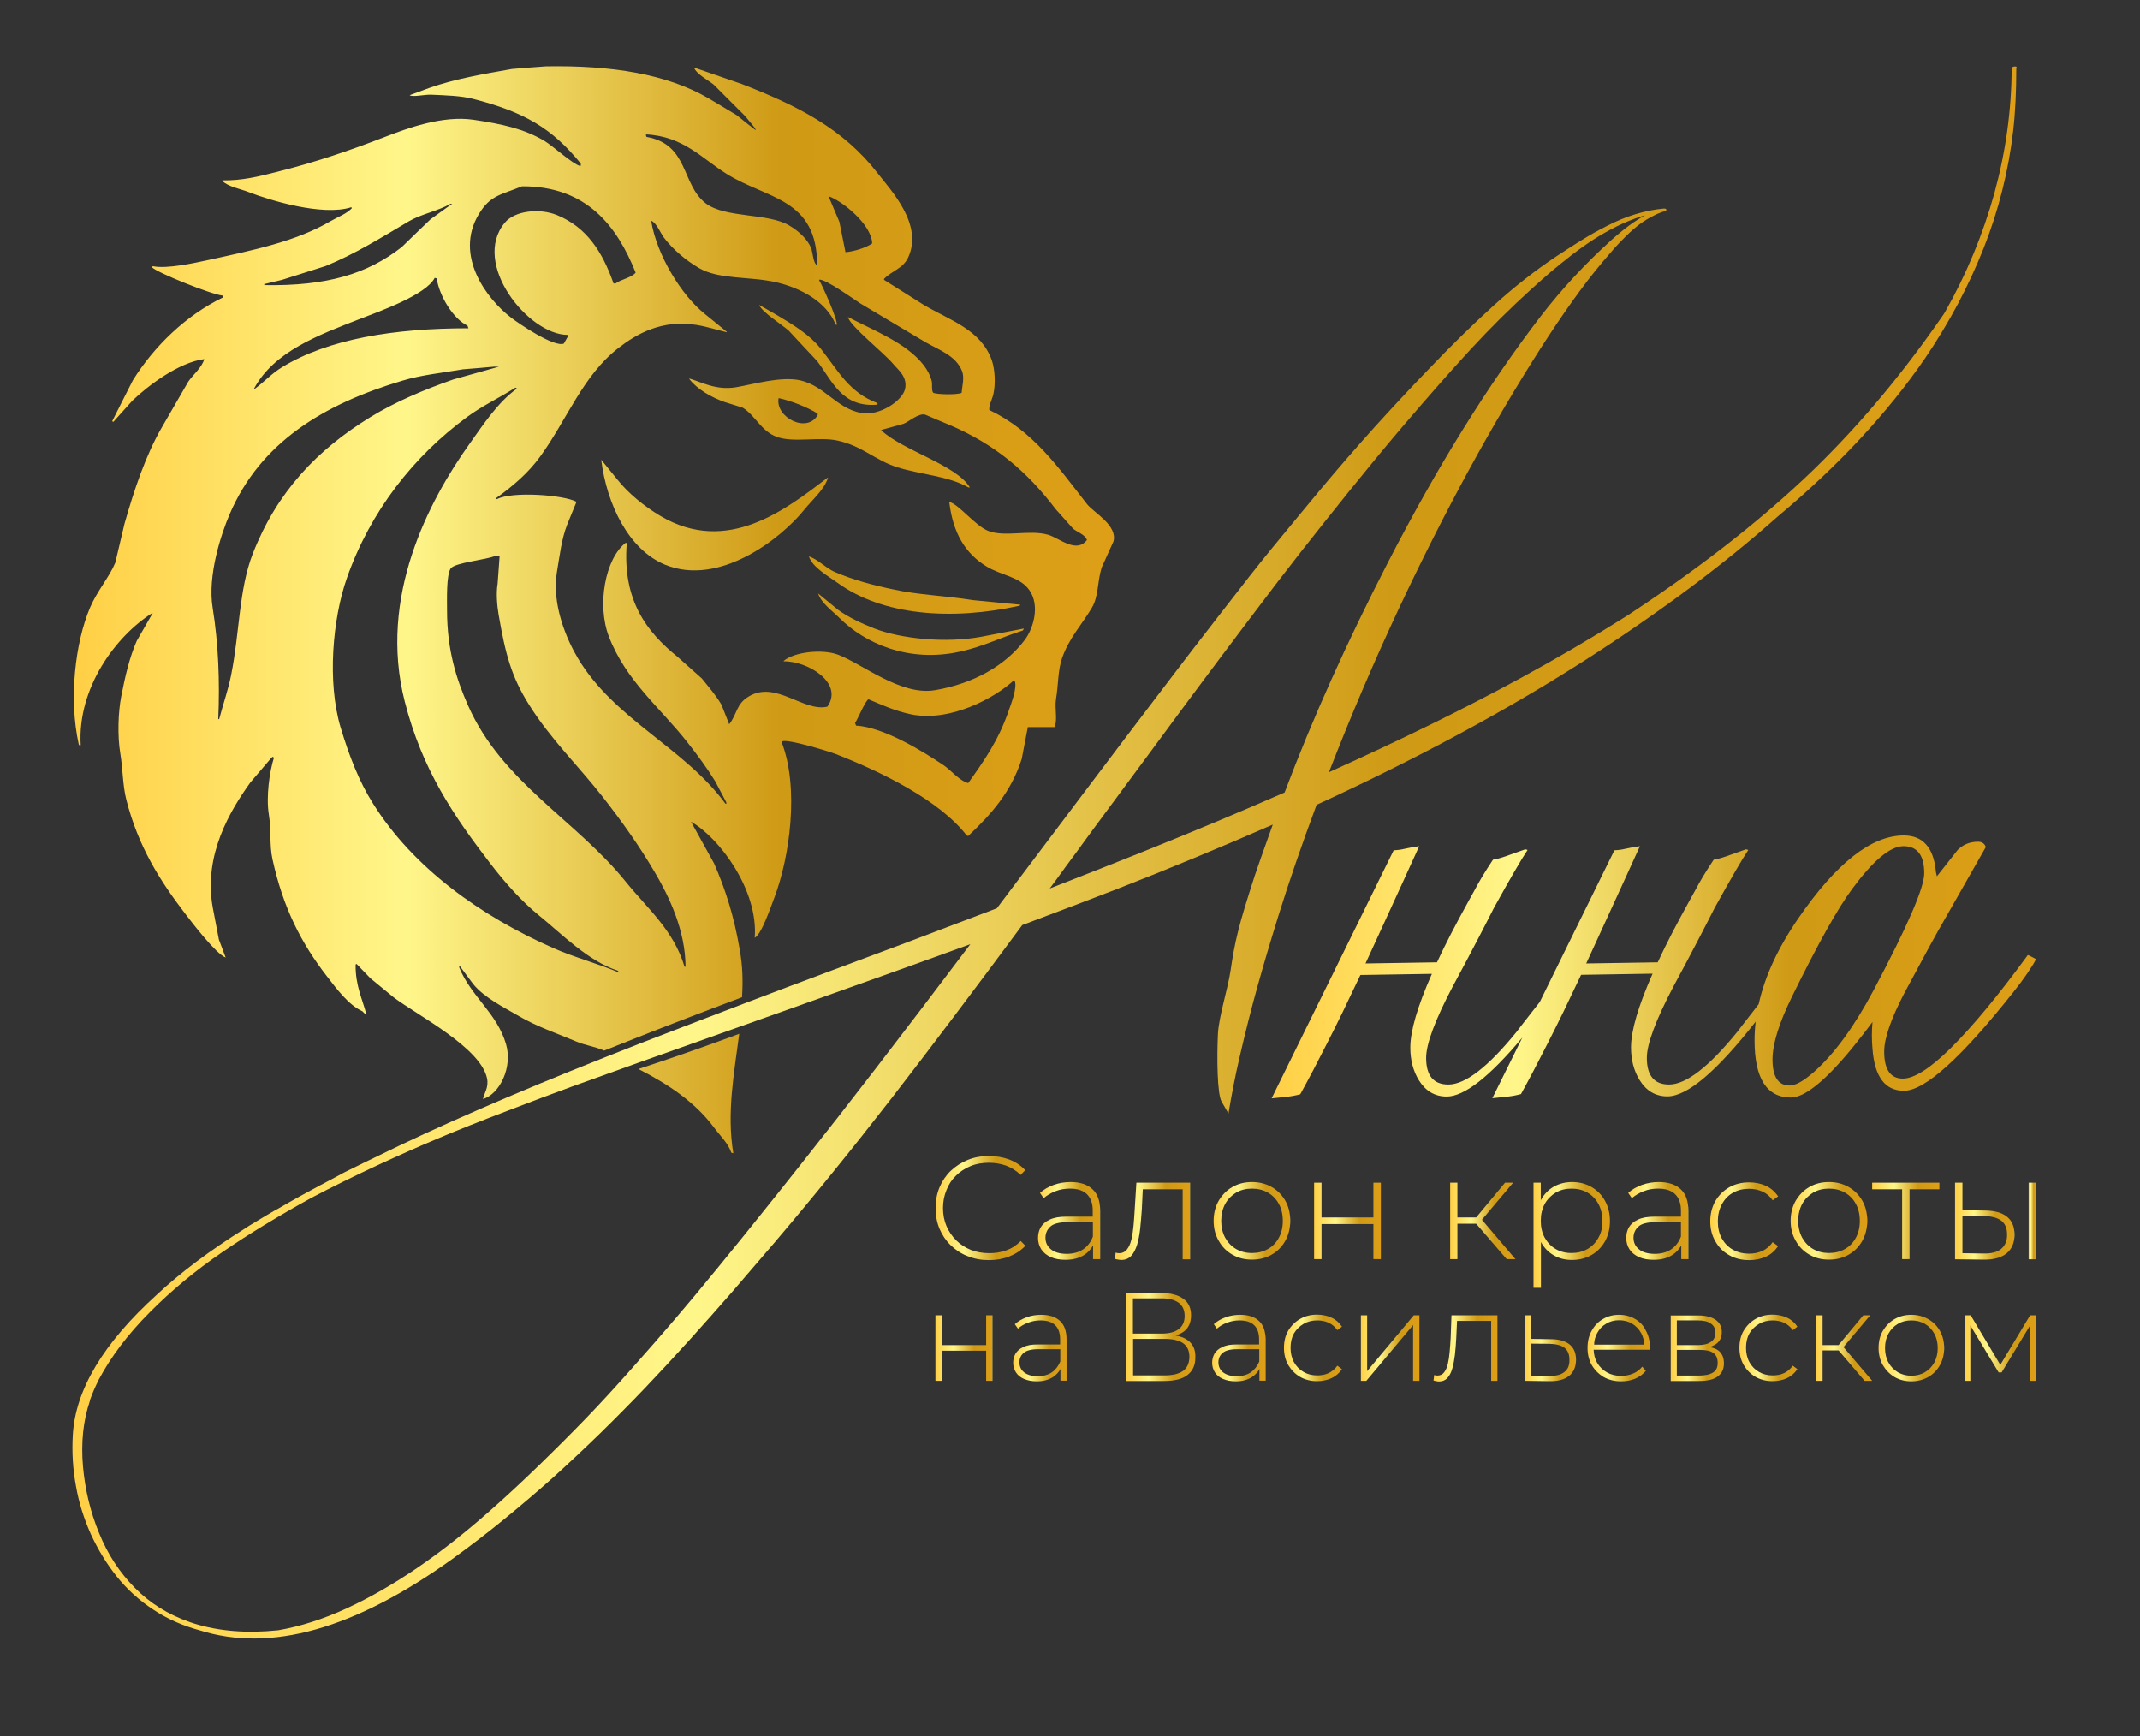 <?xml version="1.0" encoding="UTF-8"?> <svg xmlns="http://www.w3.org/2000/svg" xmlns:xlink="http://www.w3.org/1999/xlink" version="1.1" id="Layer_1" x="0px" y="0px" viewBox="0 0 1299.2 1054.1" style="enable-background:new 0 0 1299.2 1054.1;" xml:space="preserve"><rect x="0" y="0" width="1299.2" height="1054.1" fill="#333333" stroke="none"/> <style type="text/css"> .st0{display:none;} .st1{fill:url(#SVGID_1_);} .st2{fill:url(#SVGID_00000101781888338270397140000007695181019647943333_);} .st3{fill:url(#SVGID_00000008130562737357674170000004353199621893456789_);} .st4{fill:url(#SVGID_00000181800112178106621760000007975727908877943199_);} .st5{fill:url(#SVGID_00000024718805644244653160000011153303968940012969_);} .st6{fill:url(#SVGID_00000059288851853623537530000017653068336054336900_);} .st7{fill:url(#SVGID_00000078737595667833356170000010512166440214698164_);} .st8{fill:url(#SVGID_00000052793834900338201690000010115338474565750964_);} .st9{fill:url(#SVGID_00000128464366979229741320000006862464858321436594_);} .st10{fill:url(#SVGID_00000067922806826114208340000009557812631563645113_);} .st11{fill:url(#SVGID_00000047771077980595008980000014317222166416026496_);} .st12{fill:url(#SVGID_00000101807886986022250990000015470063640116931484_);} .st13{fill:url(#SVGID_00000159445969998639218090000008708738973817042608_);} .st14{fill:url(#SVGID_00000135679260406471579670000010956423866074956690_);} .st15{fill:url(#SVGID_00000100368278982263745560000012568801922743858586_);} .st16{fill:url(#SVGID_00000028314937569824061970000007676623660845966469_);} .st17{fill:url(#SVGID_00000044172664838070158230000015788692255311613846_);} .st18{fill:url(#SVGID_00000011013160259986606550000003591406292131189177_);} .st19{fill:url(#SVGID_00000091728321700018864560000013018647235305396117_);} .st20{fill:url(#SVGID_00000146477343799395283000000012019789917408005276_);} .st21{fill:url(#SVGID_00000026871520103748136200000013499862390610004149_);} .st22{fill:url(#SVGID_00000130624774945059653180000000687242196172448438_);} .st23{fill:url(#SVGID_00000116951519253474868820000017266065269318102432_);} .st24{fill:url(#SVGID_00000027580934434695989230000007740524222168257692_);} .st25{fill:url(#SVGID_00000129900905972190931420000009625128751988327082_);} .st26{fill:url(#SVGID_00000116214549343915215810000014236987966213878443_);} .st27{fill:url(#SVGID_00000058555111514146174880000016279141940075687567_);} .st28{fill:url(#SVGID_00000110468700846301907410000002095043442041676199_);} .st29{fill:url(#SVGID_00000088827303468760168280000014853196949124575111_);} .st30{fill:url(#SVGID_00000001656353514497220210000000280361293455277238_);} .st31{fill:url(#SVGID_00000101788324204668120070000016904547545739162543_);} .st32{fill:url(#SVGID_00000026132504690325359530000004112934772664888195_);} .st33{fill:url(#SVGID_00000113331583607071044810000008133514543150945954_);} .st34{fill:url(#SVGID_00000018206178355956850980000011898150936188633772_);} .st35{fill:url(#SVGID_00000068635021586976131640000001444345514424245685_);} </style> <rect x="-585.9" y="-486.3" class="st0" width="2000" height="2000"></rect> <g> <linearGradient id="SVGID_1_" gradientUnits="userSpaceOnUse" x1="44.067" y1="517.499" x2="1224.519" y2="517.499"> <stop offset="0" style="stop-color:#FFCF45"></stop> <stop offset="0.32" style="stop-color:#FFF68A"></stop> <stop offset="0.68" style="stop-color:#CF9A15"></stop> <stop offset="1" style="stop-color:#DE9F17"></stop> <stop offset="1" style="stop-color:#FFE35F"></stop> </linearGradient> <path class="st1" d="M1223.7,40.4c-0.5-0.1-1,0-1.6,0.2c-0.5,0.2-0.8,0.5-0.8,0.8c-0.1,25.5-3.6,50.8-10.5,75.9 c-7,25.1-16.9,49.1-29.9,72c-0.2,0.3-0.4,0.8-0.8,1.3c-0.4,0.6-0.6,1-0.8,1.2c-25.9,37.5-53.9,70.5-84.2,99 c-30.1,28.2-65.8,55.8-107.3,83c-21.8,13.7-43.5,26.4-64.9,38c-33.4,18.2-72.1,37.2-116.1,57c13.3-34.2,27.6-67.7,43-100.5 c27.3-58,55.7-110.1,85.1-156.2c14.3-22.3,27-40,37.9-52.9c3.2-3.8,5.6-6.6,7.2-8.4c1.6-1.8,3.9-4.2,6.9-7.2c3-3,5.9-5.5,8.7-7.6 c2.8-2.1,5.8-3.8,8.8-5.3c2.3-1.2,4.5-2,6.4-2.5c0.2-0.1,0.4-0.1,0.6-0.2v-0.1c0.2-0.2,0.3-0.3,0.2-0.5v-0.3 c-0.2-0.4-0.7-0.5-1.4-0.5c-5.8,0.5-11.5,1.7-17.2,3.4c-5.7,1.7-11.5,4.1-17.3,7.1c-5.9,3-10.9,5.8-15,8.4 c-4.2,2.5-9.3,5.9-15.5,9.9c-13.2,8.8-26,18.8-38.3,30c-12.4,11.2-25.8,24.3-40.3,39.5c-10.8,11.2-21.5,22.7-32.1,34.4 c-10.6,11.8-21.5,24.3-32.7,37.7c-11.1,13.4-20.9,25.2-29.4,35.6c-8.5,10.4-18.8,23.5-30.9,39.2c-12.2,15.7-21.6,27.9-28.2,36.6 c-6.6,8.7-16.5,21.7-29.6,38.9c-7.5,9.9-33.7,44.6-78.5,104.1c-12.4,4.7-30.9,11.7-55.6,21.1c-4.6,1.7-19,7.1-43.4,16.2 c-24.4,9.1-41.3,15.5-50.7,19.1c-9.4,3.6-23,8.8-40.8,15.6c-17.8,6.8-33.8,13-48,18.7c-54.5,21.6-101,41.8-139.6,60.8 c-0.6,0.3-1.6,0.8-2.9,1.4c-1.3,0.6-2.3,1.1-2.9,1.4c-6.5,3.2-10.4,5.1-11.8,5.8l-13.8,7.4l-1.4,0.7c-8.1,4.3-16.6,9-25.5,14.2 c-0.8,0.4-1.5,0.8-1.9,1c-4.4,2.5-8.3,4.9-11.6,6.9c-3.9,2.3-6.1,3.7-6.6,4.1c-21.5,13.5-39.3,26.9-53.4,40.1 c-32.5,29.4-49.6,57.9-51.1,85.3c-0.6,10.3,0,20.6,1.9,30.9c1.8,10.3,4.9,20,9.1,29.4c4.3,9.3,9.5,17.8,15.7,25.6 c6.2,7.7,13.6,14.5,22.2,20.1c8.6,5.7,18,9.8,28,12.5c43.1,13.7,94.2-0.7,153.4-43.2c10.4-7.5,20.8-15.4,31.2-23.9 c10.4-8.5,20.3-16.9,29.6-25.2c9.3-8.4,18.9-17.4,28.8-27c9.9-9.7,19-18.9,27.4-27.7c8.4-8.8,17.4-18.5,26.9-29 c9.5-10.6,18.2-20.3,25.9-29.2c7.7-8.9,16.2-18.8,25.6-29.8c24-28.2,47.8-57.6,71.4-88c23.6-30.5,50-65.5,79.3-105.1 c21.6-8.1,40.8-15.4,57.6-21.9c32.3-12.6,63.8-25.7,94.5-39.1c-6,16.7-9.6,26.9-10.8,30.6c-10.3,31.7-12.2,40.3-14.9,58.5 c-1.5,10.1-7.1,27.8-7.6,38c-0.7,14.9-0.4,36.4,2.2,41c1.4,2.5,2.8,4.9,4.2,7.3c1.9-11.4,4.1-22.9,6.8-34.4 c3.5-15.2,7.1-29.3,10.7-42.3c3.6-13,7.9-27.5,12.9-43.6c6.6-21.1,14.3-43.5,23.1-67.1c60.3-27.7,114-56.6,161.1-86.6 c45.7-29.2,85.3-58.6,118.8-88.4c37-30.9,66.9-63.1,89.7-96.4c14.4-21.2,26.2-43.4,35.4-66.6c9.2-23.3,15.1-47,17.9-71.2 c1.3-11.2,1.9-23.9,1.9-38.1C1224.5,40.7,1224.3,40.5,1223.7,40.4z M486.8,706.1c-10.3,13-18.8,23.7-25.5,32 c-6.6,8.3-15,18.6-25.1,31c-10.1,12.4-19,23-26.5,31.8c-7.5,8.8-16.3,18.8-26.3,30.1c-10,11.3-19.3,21.4-28,30.4 c-8.7,9-18.1,18.4-28.2,28.2c-10.1,9.8-20.1,19.1-30,27.8c-30,26.5-58.8,46.1-86.5,58.9c-14.5,6.7-28.5,11.1-41.8,13.4 c-19,2-36,0.6-51.1-4.1c-0.3-0.1-0.7-0.3-1.2-0.4c-0.6-0.2-1-0.3-1.2-0.4c-13.3-4.6-24.5-11.6-33.6-20.9 c-9.2-9.3-16.4-20.3-21.6-33.1c-5.3-12.8-8.5-26.2-9.8-40.3c-1.3-14.7,0.1-28.1,4.2-40.1c0-0.1,0-0.1,0-0.2c0-0.1,0-0.1,0-0.2 c1.4-4,3.2-8.1,5.4-12.5c7.4-13.9,17.7-27.6,31-40.9c13.1-13.2,27.7-25.3,43.9-36.4c16.2-11.1,34.3-22.1,54.3-33.1 c12.2-6.4,25.2-12.8,39.1-19.3c13.9-6.4,26.6-12.1,38.2-16.9c11.6-4.9,25.4-10.4,41.2-16.4c15.9-6.1,28.9-11,39.1-14.7 c10.2-3.7,23.8-8.6,40.9-14.7c11.5-4.1,41.4-14.7,89.8-31.9c48.4-17.2,85.6-30.5,111.6-40C548.1,627.6,514,671.9,486.8,706.1z M779.9,481.1c-13.5,5.9-26.4,11.4-38.5,16.5c-30.5,12.8-65.2,26.7-104.1,41.8c2.4-3.2,5.8-7.8,10.1-13.8 c4.4-5.9,8.4-11.3,11.9-16.2s7-9.4,10.1-13.7c4.9-6.6,14.6-19.7,29-39.2c14.4-19.5,24.7-33.5,31.1-42c6.3-8.5,15.9-21.2,28.6-38.1 c12.7-16.9,23.3-30.7,31.8-41.5c8.5-10.8,18.3-23.2,29.6-37.2c11.3-14,22.1-27.1,32.5-39.3c15.3-17.9,28.9-33.4,40.8-46.3 c12-13,24.2-25.1,36.9-36.6c4.5-4.1,8.5-7.6,12.1-10.7c3.6-3,7.7-6.3,12.4-10c4.7-3.6,9.2-6.8,13.4-9.5c4.2-2.7,8.8-5.3,13.8-7.8 c5-2.5,10-4.5,14.9-6.1c0.2-0.1,0.6-0.2,1.1-0.3c0.5-0.1,0.9-0.2,1.2-0.3c-6,3.2-12.8,8.2-20.4,15c-15.7,14.2-29.9,29.5-42.6,45.9 c-31.9,41.5-63,91.5-93.1,150C817.7,389.9,796.8,436.3,779.9,481.1z"></path> <g> <linearGradient id="SVGID_00000118355400651409124650000017413698025719714715_" gradientUnits="userSpaceOnUse" x1="45.004" y1="353.885" x2="676.68" y2="353.885"> <stop offset="0" style="stop-color:#FFCF45"></stop> <stop offset="0.32" style="stop-color:#FFF68A"></stop> <stop offset="0.68" style="stop-color:#CF9A15"></stop> <stop offset="1" style="stop-color:#DE9F17"></stop> <stop offset="1" style="stop-color:#FFE35F"></stop> </linearGradient> <path style="fill:url(#SVGID_00000118355400651409124650000017413698025719714715_);" d="M659.9,306 c-17.3-22.1-32.6-44.4-59.3-57.1c-0.3-3,1.8-6.5,2.5-9.7c1.4-6.2,0.9-15.1-0.9-20.3c-6.5-18.7-25.4-24.4-41.2-33.7 c-8.1-5.1-16.2-10.2-24.3-15.3c0-0.2,0-0.4,0-0.6c4.9-5,11.5-6.2,14.7-13.1c9.2-20-10.5-40.6-18.7-51.2 c-20.8-26.7-47.9-40.6-82.4-54c-9.7-3.3-19.3-6.7-29-10c1.5,4,8.6,7.7,11.9,10.3c6.3,6.3,12.7,12.7,19,19c2.1,2.5,4.2,5,6.2,7.5 c0.1,0.3,0.2,0.6,0.3,0.9c0,0.1,0,0.2,0,0.3c-3.8-3-7.7-6-11.5-9.1c-5.7-3.4-11.4-6.9-17.2-10.3c-25.2-14.6-58.5-20-98.6-19.3 c-6.9,0.5-13.7,1-20.6,1.6c-18.2,3.2-34.9,6.1-50.2,11.5c-4,1.5-7.9,2.9-11.9,4.4c2,1.3,9.2-0.5,13.1-0.3 c8.7,0.4,17.7,0.6,25.3,2.5c31.2,8,48,17.8,65.5,39.3c0,0.4,0,0.8,0,1.2c-0.1,0.1-0.2,0.2-0.3,0.3c-4.6-1.1-16.5-12.1-21.8-15.3 c-12.4-7.3-25.5-10.2-43.1-12.8c-18.8-2.8-40.7,5.4-53.4,10.3c-21.7,8.4-42.4,15.5-66.5,21.5c-9.9,2.5-20.4,5.2-32.5,5 c0,0.1,0,0.2,0,0.3c3.4,3.6,11.3,4.9,16.2,6.9c11.8,4.6,44.5,14.8,62.1,9.1c0.1,0.2,0.2,0.4,0.3,0.6c-3.3,3.5-8.5,5.3-12.8,7.8 c-21.1,12.4-46.8,17.6-74.6,23.7c-7.9,1.7-24.8,5.5-33.4,3.7c-0.2,0.2-0.4,0.4-0.6,0.6c3,3.3,36.2,16.6,42.8,17.2 c0.1,0.2,0.2,0.4,0.3,0.6c0,0.2,0,0.4,0,0.6c-22.5,10.9-41.7,29.6-54.6,50.2c-4.2,8.2-8.3,16.4-12.5,24.7c0,0.1,0,0.2,0,0.3 c0.2,0.1,0.4,0.2,0.6,0.3c3.8-4.3,7.7-8.5,11.5-12.8c9.3-9,28.3-23.4,43.7-25.3c-1.3,5-6.9,9.6-9.7,13.7 c-5.3,9.2-10.6,18.3-15.9,27.5c-9.9,17-17,38.3-22.8,58.7c-1.9,7.9-3.7,15.8-5.6,23.7c-3.6,8.7-11.1,17.3-15.3,27.2 c-9.1,21.4-13,55.5-6.9,83c0.1,0.2,0.2,0.4,0.3,0.6c0.3,0,0.6,0,0.9,0c-2.1-34.9,21.5-66.4,43.4-80.2c0.1,0,0.2,0,0.3,0 c-3.2,5.6-6.4,11.2-9.7,16.9c-4.4,10.1-7,21.4-9.4,33.7c-1.9,9.8-2.3,24-0.6,34.3c1.7,10.3,1.4,19.3,3.7,28.4 c7.2,28.3,20.3,49,35.6,69c4.3,5.6,18.8,24.6,24.7,26.8c-1.4-3.6-2.7-7.3-4.1-10.9c-1.2-6.4-2.5-12.9-3.7-19.3 c-5.9-32.1,10.7-59.2,22.8-76.1c4.3-5,8.5-10,12.8-15c0.3-0.2,0.6-0.4,0.9-0.6c0.2,0.2,0.4,0.4,0.6,0.6 c-2.7,8.6-4.8,23.7-3.1,34.3c1.6,9.7,0.3,18.4,2.2,27.2c6.5,29.7,17.5,51.1,33.1,71.2c5.5,7.1,13,17.4,21.5,21.2 c0.7,0.7,1.5,1.5,2.2,2.2c0.1,0,0.2,0,0.3,0c-2.4-9.5-6.8-17.7-6.6-30.6c0.2-0.1,0.4-0.2,0.6-0.3c2.8,2.9,5.6,5.8,8.4,8.7 c4.7,3.8,9.4,7.7,14,11.5c14.7,11.1,53,30.6,56.8,49.3c1.1,5.4-1.7,8.9-2.5,12.5c10.1-2.9,18.2-19.3,14-33.4 c-5.6-19-21.1-28.6-28.4-46.5c0-0.3,0-0.6,0-0.9c0.1,0,0.2,0,0.3,0c2.7,3.6,5.4,7.3,8.1,10.9c6.8,8.4,18.5,14.1,28.1,19.7 c10.8,6.3,22.8,10.3,34.6,15.3c5.6,2.4,11.3,3,16.9,5.5c3.5-1.4,7-2.8,10.6-4.2c24.5-9.8,48.9-19.1,73.1-28.2 c0.6-10.2,0.4-18.7-1.4-28.9c-3.4-20-8.6-36.5-15.6-52.4c-4.7-8.4-9.4-16.9-14-25.3c17.4,9.9,41,41.7,38.7,70.5 c4.2-2.1,9.8-18.9,11.9-24.3c9.3-24.4,15.3-66.6,4.4-94.6c0.9-2.8,28.3,5.6,32.5,7.2c27.8,10.8,63.4,28.2,79.9,49.6 c0.3,0.1,0.6,0.2,0.9,0.3c13.7-12.9,26.1-26.6,32.5-46.8c1.2-6.4,2.5-12.9,3.7-19.3c5.4,0,10.8,0,16.2,0c2-4.3,0-11.2,0.9-16.9 c1.5-9,1.1-17.5,3.7-25c4.4-12.5,12-20.2,18.1-30.6c4.1-6.9,3.2-15.3,5.9-24.3c2.4-5.3,4.8-10.6,7.2-15.9 C678.6,318.9,664.2,311.4,659.9,306z M529.5,147.8c-3.8,2.6-10.7,4.8-16.2,5.3c-1.2-6.1-2.5-12.3-3.7-18.4 c-2.2-5.2-4.4-10.4-6.6-15.6C511.6,122.1,529.2,136.4,529.5,147.8z M392.2,81.6c22.7,1.1,34.2,14.8,49,24 c24.7,15.4,54.9,14.6,54.9,55.5c-2.5-1.3-2.6-7.9-3.7-10.6c-2.5-5.9-8.1-10.6-13.4-13.7c-12.9-7.6-38.8-4.3-50.6-13.4 c-14.9-11.6-10.1-35.7-35.9-40.3C392.1,82.3,392.2,82.5,392.2,81.6z M290.7,130c7-11.6,13.3-11.6,26.2-16.9 c39.4-0.2,57.8,24.4,69,52.4c-2.4,3.1-9,4.1-12.2,6.6c-0.4,0-0.8,0-1.2,0c-6.7-19.1-16.2-34.1-34.3-41.5 c-10.7-4.4-25.8-2.7-31.8,4.7c-20.4,24.7,14.4,67.9,38.1,68c0.1,0.3,0.2,0.6,0.3,0.9c-0.8,1.5-1.7,2.9-2.5,4.4 c-6,2.4-27.5-12.3-31.8-15.6C295.6,181.7,275.5,155.2,290.7,130z M171.2,169.9c8.8-2.8,17.7-5.6,26.5-8.4 c18.3-7.5,34.3-17.6,50.6-27.2c7.8-4.5,17.1-6,25.3-10.6c0.3,0,0.6,0,0.9,0c-4.4,3.1-8.7,6.2-13.1,9.4 c-5.8,5.6-11.7,11.2-17.5,16.9c-21,16.4-45.5,23.7-83.3,23.1c-0.1-0.2-0.2-0.4-0.3-0.6C163.9,171.6,167.6,170.8,171.2,169.9z M218.3,193.7c12.4-4.8,40.4-14.7,45.6-25c0.4,0.1,0.8,0.2,1.2,0.3c1.7,10.9,10.1,24.6,18.7,28.7c0.2,0.5,0.4,1,0.6,1.6 c-45,0-85,6.4-113.3,23.7c-6.2,3.8-10.9,9-16.5,13.1c-0.1-0.1-0.2-0.2-0.3-0.3C166.5,213.3,193.4,203.4,218.3,193.7z M153.4,336.3 c-8.4,21.6-7.9,47.8-13.1,73.6c-1.9,9.4-5,18-7.2,26.5c-0.2,0.1-0.4,0.2-0.6,0.3c1-23.1,0.1-46-3.4-67.7 c-3.2-19.5,5.1-44.7,10.3-56.8c18.7-43.6,56.9-66.8,104.9-81.1c11.5-3.5,24.1-4.7,36.8-6.9c6.2-0.5,12.5-1,18.7-1.6 c1,0,2.1,0,3.1,0c-9.3,2.6-18.5,5.2-27.8,7.8c-17.7,6.2-35.2,13.6-50.2,22.8C192.5,273.1,168.1,298.6,153.4,336.3z M336,575.6 c-44.1-19.4-85-48.6-109.5-87.7c-8.6-13.6-14.5-29-19.7-46.2c-8.3-27.8-4.8-66.2,3.7-90.5c14.4-41.2,40.9-74.4,73-98 c9.2-6.8,19.4-11.5,29.3-17.8c0.2,0,0.4,0,0.6,0c0.1,0.2,0.2,0.4,0.3,0.6c-11.4,8.2-20.2,21.6-28.4,33.1 c-25,35-55.8,93.2-39.6,156.7c10.6,41.6,29.8,69.6,52.1,98.6c8.7,11.3,18.6,22.6,29.6,31.5c13.6,11,29.6,27.6,47.7,33.4 c0.3,0.4,0.6,0.8,0.9,1.2C362.9,584.9,348.9,581.3,336,575.6z M415.6,586.9c-6.6-22.2-22.7-35.5-35.6-51.5 c-30-37.3-75.1-60.3-95.8-107c-7.2-16.2-12.8-34-12.8-57.7c0-6.9-0.5-21.4,2.2-25.6c2.8-3.7,22.1-5.2,27.5-7.8c0.6,0,1.2,0,1.9,0 c0.1,0.2,0.2,0.4,0.3,0.6c-0.4,5.5-0.8,11-1.2,16.5c-1,5.7-0.3,13.4,0.6,18.7c4.2,24.3,7.8,37.7,18.4,54.6 c13,20.8,30.1,37.3,44.9,56.2c11.4,14.6,21.8,29.1,31.5,45.6c8.7,14.7,18.6,35.3,18.7,57.4C416,586.9,415.8,586.9,415.6,586.9z M612.5,431.1c-6.2,18.2-14.8,30.4-24.7,44.3c-5.5-1.5-10.4-7.8-15-10.9c-11.8-7.9-35.9-23-53.1-24c-0.2-0.5-0.4-1-0.6-1.6 c2-2.9,5.8-12.7,8.1-14.4c8.1,3.4,15.9,7,25.6,9.1c24,5.1,51.5-10.1,62.7-20.6c0.1,0,0.2,0,0.3,0 C618.1,416.4,613.7,427.7,612.5,431.1z M636.5,324.7c-11.4-3.4-26.6,1.7-36.8-2.5c-7.9-3.3-17.5-16-23.4-17.5 c2.2,18.8,9.7,31.4,22.8,39.3c8.7,5.3,20.3,6.1,25.9,14.4c6.4,9.2,2.5,22.9-2.8,30c-11.8,15.7-31.1,26.6-54.6,30.6 c-20.7,3.5-44-15.9-58.7-21.5c-9.7-3.7-26.7-1.7-33.1,3.7c0,0.1,0,0.2,0,0.3c14.5-0.3,36.6,13.1,26.5,27.5 c-14.5,3.4-31.3-16.1-47.7-6.2c-7.7,4.6-6.9,10.4-11.9,16.9c-1.6-4-3.1-7.9-4.7-11.9c-3.4-5.8-7.8-10.8-11.9-15.9 c-4.9-4.4-9.8-8.7-14.7-13.1c-18.7-15.1-33.6-34.2-30.9-69c-0.2-0.1-0.4-0.2-0.6-0.3c-12.5,9.6-17.6,37.7-10.3,56.8 c10.4,27.1,31.3,43.4,47.7,64.3c6,7.6,11.7,15.3,16.9,23.7c2.2,4.2,4.4,8.3,6.6,12.5c0.1,0.3,0.2,0.6,0.3,0.9 c-0.2,0.1-0.4,0.2-0.6,0.3c-25.2-34.3-67.3-51-89.6-88.3c-6.6-11-16.1-32.5-12.8-52.4c1.8-10.5,2.8-20,6.2-28.7 c1.9-4.6,3.7-9.2,5.6-13.7c0-0.1,0-0.2,0-0.3c-7.8-4.2-39.1-6.4-48.1-1.6c-0.1,0-0.2,0-0.3,0c-0.1-0.2-0.2-0.4-0.3-0.6 c10.1-7.2,19.6-15.3,26.8-25.3c16.1-22.1,25.9-49.2,47.4-65.8c10.8-8.4,26.5-17.6,47.7-14c6.5,1.1,12.6,3.1,18.1,4.4 c0-0.1,0-0.2,0-0.3c-4.5-3.6-8.9-7.3-13.4-10.9c-13.9-11.1-29-35.3-32.5-56.5c3.3,1.2,5.7,7.6,7.8,10.3 c5.5,7.2,13.2,13.7,21.2,18.4c12.4,7.2,30.4,4.9,47.1,8.7c15.3,3.6,30.5,12.1,35.9,25.6c0.2,0.1,0.4,0.2,0.6,0.3 c1.3-2-8.8-24.4-10.6-27.2c0-0.1,0-0.2,0-0.3c3.8-0.6,20.9,11.8,25,14.4c13.1,7.8,26.2,15.6,39.3,23.4c8.4,4.9,18.8,8.2,22.5,17.8 c1.5,4,0,9.1-0.3,13.1c-2.7,1.3-14.8,1-17.2,0c-1.2-1.4-0.5-4.7-0.9-6.9c-0.9-3.8-2.9-7.3-5-10c-10.3-13.3-30.1-20.9-45.6-29 c-0.1,0-0.2,0-0.3,0c1.7,5.8,22.3,22,27.5,28.4c2.8,3.4,8.7,7.6,7.2,15c-1.6,7.5-15.9,16.8-26.8,14.7 c-14.9-2.9-21.8-16.1-36.5-19.7c-11.6-2.8-28.8,2.3-39.3,4.1c-12.2,2-20.9-3.1-28.4-5.3c0,0.1,0,0.2,0,0.3 c4.7,6.2,13.5,11.2,21.5,14c3.6,1.1,7.3,2.3,10.9,3.4c7.9,4.9,11.1,14.3,20.9,17.8c10.3,3.6,25.6-0.3,36.8,2.2 c15,3.3,22.6,11.9,36.2,16.2c14.1,4.4,31.1,5.3,43.1,12.2c0.3,0,0.6,0,0.9,0c-8.3-13.7-40.7-22.4-53.7-34.6c0-0.1,0-0.2,0-0.3 c4.5-1.2,8.9-2.5,13.4-3.7c3.1-1.2,9.2-6.6,13.1-5.6c4.9,2.1,9.8,4.2,14.7,6.2c28.1,12,47.3,28.5,64.6,51.2 c3.5,4,7.1,7.9,10.6,11.9c2.5,2,6.6,3.3,8.1,6.2c0.1,0.2,0.2,0.4,0.3,0.6C653.5,336.2,643.3,326.8,636.5,324.7z M496.4,251.1 c0,0.3,0,0.6,0,0.9c-6.6,11.4-25.9,1.2-23.7-10.3C480,243.2,490.4,247.3,496.4,251.1z"></path> <linearGradient id="SVGID_00000101805790048696048930000017432224502741831064_" gradientUnits="userSpaceOnUse" x1="45.004" y1="663.856" x2="676.68" y2="663.856"> <stop offset="0" style="stop-color:#FFCF45"></stop> <stop offset="0.32" style="stop-color:#FFF68A"></stop> <stop offset="0.68" style="stop-color:#CF9A15"></stop> <stop offset="1" style="stop-color:#DE9F17"></stop> <stop offset="1" style="stop-color:#FFE35F"></stop> </linearGradient> <path style="fill:url(#SVGID_00000101805790048696048930000017432224502741831064_);" d="M448.8,627.6c-3.2,1.2-6.3,2.4-9.5,3.5 c-17.5,6.4-34.7,12.3-51.7,17.9c18.1,9.2,34.5,20.1,46.1,35.8c3.4,4.6,8.3,9.1,10.3,15c0.4,0.1,0.8,0.2,1.2,0.3 C441.1,675.7,445.7,651.5,448.8,627.6z"></path> <linearGradient id="SVGID_00000129895661669583801310000015467899259693495991_" gradientUnits="userSpaceOnUse" x1="45.004" y1="312.735" x2="676.68" y2="312.735"> <stop offset="0" style="stop-color:#FFCF45"></stop> <stop offset="0.32" style="stop-color:#FFF68A"></stop> <stop offset="0.68" style="stop-color:#CF9A15"></stop> <stop offset="1" style="stop-color:#DE9F17"></stop> <stop offset="1" style="stop-color:#FFE35F"></stop> </linearGradient> <path style="fill:url(#SVGID_00000129895661669583801310000015467899259693495991_);" d="M502.3,290.1 c-24.9,18.9-60.6,47.3-101.4,23.1c-9.6-5.7-19.4-13.6-26.2-22.2c-3.2-4-6.4-7.9-9.7-11.9c3.4,27.2,16.7,54.6,38.7,63.7 c33,13.6,70.6-15.9,84.6-33.4c4.5-5.6,12-12,14.4-19.3C502.5,290.1,502.4,290.1,502.3,290.1z"></path> <linearGradient id="SVGID_00000181809062732170012690000012555258235480216240_" gradientUnits="userSpaceOnUse" x1="45.004" y1="215.566" x2="676.68" y2="215.566"> <stop offset="0" style="stop-color:#FFCF45"></stop> <stop offset="0.32" style="stop-color:#FFF68A"></stop> <stop offset="0.68" style="stop-color:#CF9A15"></stop> <stop offset="1" style="stop-color:#DE9F17"></stop> <stop offset="1" style="stop-color:#FFE35F"></stop> </linearGradient> <path style="fill:url(#SVGID_00000181809062732170012690000012555258235480216240_);" d="M478.9,200.8 c5.7,6.1,11.4,12.3,17.2,18.4c9.2,12.1,15,28.2,36.2,26.5c0.2-0.3,0.4-0.6,0.6-0.9c-17.6-6.5-24.1-19.9-34.6-33.1 c-6.7-8.4-16.4-14.3-25.9-20c-3.8-2.2-7.7-4.4-11.5-6.6C462.3,189.3,475.2,197.4,478.9,200.8z"></path> <linearGradient id="SVGID_00000087410400383636395520000006226293280145168004_" gradientUnits="userSpaceOnUse" x1="45.004" y1="355.25" x2="676.68" y2="355.25"> <stop offset="0" style="stop-color:#FFCF45"></stop> <stop offset="0.32" style="stop-color:#FFF68A"></stop> <stop offset="0.68" style="stop-color:#CF9A15"></stop> <stop offset="1" style="stop-color:#DE9F17"></stop> <stop offset="1" style="stop-color:#FFE35F"></stop> </linearGradient> <path style="fill:url(#SVGID_00000087410400383636395520000006226293280145168004_);" d="M506.7,347.2c-5.4-2.4-10.4-7.8-15.6-9.4 c2.1,6.6,11.9,12.1,17.2,15.9c27.4,20,69.3,23.2,110.8,14c0.1-0.2,0.2-0.4,0.3-0.6c-9.7-0.9-19.3-1.9-29-2.8 c-16.4-2.7-33.2-3.1-48.7-6.6C529.3,355.1,517.3,351.8,506.7,347.2z"></path> <linearGradient id="SVGID_00000095300010612792910280000005346530735163862191_" gradientUnits="userSpaceOnUse" x1="45.004" y1="378.941" x2="676.68" y2="378.941"> <stop offset="0" style="stop-color:#FFCF45"></stop> <stop offset="0.32" style="stop-color:#FFF68A"></stop> <stop offset="0.68" style="stop-color:#CF9A15"></stop> <stop offset="1" style="stop-color:#DE9F17"></stop> <stop offset="1" style="stop-color:#FFE35F"></stop> </linearGradient> <path style="fill:url(#SVGID_00000095300010612792910280000005346530735163862191_);" d="M530.7,381.5c-7.6-3-15.5-6.7-21.8-11.2 c-4.1-3.3-8.1-6.7-12.2-10c1.8,5.8,9.1,11,13.1,15c14.9,14.9,41.5,27.3,73,20.3c14.2-3.1,25.6-8.9,38.1-12.8 c0.2-0.3,0.4-0.6,0.6-0.9c0-0.1,0-0.2,0-0.3c-8.6,1.7-17.3,3.3-25.9,5C574.2,390.5,547.2,387.9,530.7,381.5z"></path> </g> <g> <g> <linearGradient id="SVGID_00000095318694653266602420000017968817925597802635_" gradientUnits="userSpaceOnUse" x1="567.852" y1="818.384" x2="602.465" y2="818.384"> <stop offset="0" style="stop-color:#FFCF45"></stop> <stop offset="0.32" style="stop-color:#FFF68A"></stop> <stop offset="0.68" style="stop-color:#CF9A15"></stop> <stop offset="1" style="stop-color:#DE9F17"></stop> <stop offset="1" style="stop-color:#FFE35F"></stop> </linearGradient> <polygon style="fill:url(#SVGID_00000095318694653266602420000017968817925597802635_);" points="598.7,816.6 571.7,816.6 571.7,798.5 567.9,798.5 567.9,838.3 571.7,838.3 571.7,820 598.7,820 598.7,838.3 602.5,838.3 602.5,798.5 598.7,798.5 "></polygon> <linearGradient id="SVGID_00000012452162231332736400000015362988954838993571_" gradientUnits="userSpaceOnUse" x1="615.121" y1="818.384" x2="647.447" y2="818.384"> <stop offset="0" style="stop-color:#FFCF45"></stop> <stop offset="0.32" style="stop-color:#FFF68A"></stop> <stop offset="0.68" style="stop-color:#CF9A15"></stop> <stop offset="1" style="stop-color:#DE9F17"></stop> <stop offset="1" style="stop-color:#FFE35F"></stop> </linearGradient> <path style="fill:url(#SVGID_00000012452162231332736400000015362988954838993571_);" d="M632.1,798.2c-3,0-6,0.5-8.8,1.5 c-2.8,1-5.2,2.4-7.2,4.2l1.9,2.7c1.7-1.5,3.7-2.7,6.1-3.6c2.4-0.9,4.9-1.4,7.7-1.4c3.9,0,6.8,1,8.8,2.9c2,1.9,3,4.8,3,8.5v3.2 H630c-3.7,0-6.6,0.5-8.8,1.6c-2.2,1-3.7,2.4-4.7,4c-0.9,1.7-1.4,3.5-1.4,5.5c0,2.2,0.6,4.2,1.7,5.9c1.1,1.7,2.8,3.1,5,4 c2.2,0.9,4.7,1.4,7.7,1.4c4,0,7.2-0.9,9.8-2.6c1.9-1.3,3.5-2.9,4.5-4.9v7.1h3.7V813c0-4.9-1.3-8.6-4-11.1 C640.8,799.4,637.1,798.2,632.1,798.2z M638.5,833.2c-2.3,1.5-5.1,2.3-8.5,2.3c-3.5,0-6.2-0.8-8.2-2.3c-1.9-1.5-2.9-3.6-2.9-6.1 c0-2.3,0.8-4.2,2.5-5.7c1.7-1.5,4.5-2.3,8.7-2.3h13.6v7.5C642.5,829.4,640.8,831.6,638.5,833.2z"></path> <linearGradient id="SVGID_00000065036038613188908090000016269446770086639256_" gradientUnits="userSpaceOnUse" x1="683.888" y1="811.598" x2="725.896" y2="811.598"> <stop offset="0" style="stop-color:#FFCF45"></stop> <stop offset="0.32" style="stop-color:#FFF68A"></stop> <stop offset="0.68" style="stop-color:#CF9A15"></stop> <stop offset="1" style="stop-color:#DE9F17"></stop> <stop offset="1" style="stop-color:#FFE35F"></stop> </linearGradient> <path style="fill:url(#SVGID_00000065036038613188908090000016269446770086639256_);" d="M721.3,813.8c-1.9-1.5-4.4-2.5-7.5-3 c1.7-0.6,3.3-1.3,4.7-2.3c3.1-2.2,4.6-5.6,4.6-10c0-4.5-1.6-7.9-4.8-10.1c-3.2-2.3-7.5-3.4-13-3.4h-21.5v53.4h22.9 c6.4,0,11.2-1.2,14.3-3.7c3.2-2.5,4.7-6,4.7-10.5C725.9,819.6,724.4,816.1,721.3,813.8z M687.8,788.2h17.5 c4.4,0,7.8,0.9,10.3,2.7c2.4,1.8,3.6,4.5,3.6,8c0,3.5-1.2,6.2-3.6,8c-2.4,1.8-5.8,2.7-10.3,2.7h-17.5V788.2z M718.2,832.3 c-2.6,1.8-6.3,2.7-11.2,2.7h-19.1v-22.2h19.1c4.9,0,8.7,0.9,11.2,2.6c2.6,1.8,3.9,4.6,3.9,8.4C722,827.7,720.7,830.5,718.2,832.3 z"></path> <linearGradient id="SVGID_00000090998184889243839790000002789370970865271432_" gradientUnits="userSpaceOnUse" x1="735.884" y1="818.384" x2="768.21" y2="818.384"> <stop offset="0" style="stop-color:#FFCF45"></stop> <stop offset="0.32" style="stop-color:#FFF68A"></stop> <stop offset="0.68" style="stop-color:#CF9A15"></stop> <stop offset="1" style="stop-color:#DE9F17"></stop> <stop offset="1" style="stop-color:#FFE35F"></stop> </linearGradient> <path style="fill:url(#SVGID_00000090998184889243839790000002789370970865271432_);" d="M752.9,798.2c-3,0-6,0.5-8.8,1.5 c-2.8,1-5.2,2.4-7.2,4.2l1.9,2.7c1.7-1.5,3.7-2.7,6.1-3.6c2.4-0.9,4.9-1.4,7.7-1.4c3.9,0,6.8,1,8.8,2.9c2,1.9,3,4.8,3,8.5v3.2 h-13.6c-3.7,0-6.6,0.5-8.8,1.6c-2.2,1-3.7,2.4-4.7,4c-0.9,1.7-1.4,3.5-1.4,5.5c0,2.2,0.6,4.2,1.7,5.9c1.1,1.7,2.8,3.1,5,4 c2.2,0.9,4.7,1.4,7.7,1.4c4,0,7.2-0.9,9.8-2.6c1.9-1.3,3.5-2.9,4.5-4.9v7.1h3.7V813c0-4.9-1.3-8.6-4-11.1 C761.6,799.4,757.8,798.2,752.9,798.2z M759.3,833.2c-2.3,1.5-5.1,2.3-8.5,2.3c-3.5,0-6.2-0.8-8.2-2.3c-1.9-1.5-2.9-3.6-2.9-6.1 c0-2.3,0.8-4.2,2.5-5.7c1.7-1.5,4.5-2.3,8.7-2.3h13.6v7.5C763.3,829.4,761.6,831.6,759.3,833.2z"></path> <linearGradient id="SVGID_00000168800445299469267290000009208728020550348187_" gradientUnits="userSpaceOnUse" x1="779.645" y1="818.384" x2="814.868" y2="818.384"> <stop offset="0" style="stop-color:#FFCF45"></stop> <stop offset="0.32" style="stop-color:#FFF68A"></stop> <stop offset="0.68" style="stop-color:#CF9A15"></stop> <stop offset="1" style="stop-color:#DE9F17"></stop> <stop offset="1" style="stop-color:#FFE35F"></stop> </linearGradient> <path style="fill:url(#SVGID_00000168800445299469267290000009208728020550348187_);" d="M791.4,803.7c2.5-1.4,5.2-2.1,8.3-2.1 c2.5,0,4.8,0.5,6.9,1.4c2.1,1,3.9,2.5,5.3,4.5l2.8-2.1c-1.6-2.4-3.7-4.3-6.4-5.5c-2.6-1.2-5.5-1.8-8.7-1.8 c-3.9,0-7.3,0.9-10.3,2.6c-3,1.7-5.4,4.1-7.2,7.1c-1.8,3-2.6,6.6-2.6,10.5c0,3.9,0.9,7.4,2.6,10.4c1.8,3,4.1,5.4,7.2,7.2 c3,1.7,6.5,2.6,10.3,2.6c3.2,0,6.1-0.6,8.7-1.8c2.6-1.2,4.7-3,6.4-5.5l-2.8-2.1c-1.4,2-3.2,3.5-5.3,4.5c-2.1,1-4.4,1.4-6.9,1.4 c-3.1,0-5.9-0.7-8.3-2.1c-2.5-1.4-4.4-3.4-5.8-5.9c-1.4-2.5-2.1-5.5-2.1-8.8c0-3.4,0.7-6.3,2.1-8.8 C787,807.1,789,805.1,791.4,803.7z"></path> <linearGradient id="SVGID_00000152950630400166613330000011575046683595867048_" gradientUnits="userSpaceOnUse" x1="826.151" y1="818.384" x2="861.679" y2="818.384"> <stop offset="0" style="stop-color:#FFCF45"></stop> <stop offset="0.32" style="stop-color:#FFF68A"></stop> <stop offset="0.68" style="stop-color:#CF9A15"></stop> <stop offset="1" style="stop-color:#DE9F17"></stop> <stop offset="1" style="stop-color:#FFE35F"></stop> </linearGradient> <polygon style="fill:url(#SVGID_00000152950630400166613330000011575046683595867048_);" points="830,832.4 830,798.5 826.2,798.5 826.2,838.3 829.5,838.3 857.9,804.4 857.9,838.3 861.7,838.3 861.7,798.5 858.3,798.5 "></polygon> <linearGradient id="SVGID_00000078743083773807589930000013028362450595227526_" gradientUnits="userSpaceOnUse" x1="870.293" y1="818.574" x2="909.251" y2="818.574"> <stop offset="0" style="stop-color:#FFCF45"></stop> <stop offset="0.32" style="stop-color:#FFF68A"></stop> <stop offset="0.68" style="stop-color:#CF9A15"></stop> <stop offset="1" style="stop-color:#DE9F17"></stop> <stop offset="1" style="stop-color:#FFE35F"></stop> </linearGradient> <path style="fill:url(#SVGID_00000078743083773807589930000013028362450595227526_);" d="M880.7,812.2c-0.2,2.8-0.3,5.6-0.6,8.4 c-0.2,2.7-0.6,5.2-1.1,7.4c-0.5,2.2-1.3,3.9-2.3,5.2c-1,1.3-2.4,1.9-4.1,1.9c-0.3,0-0.5,0-0.9-0.1c-0.3-0.1-0.6-0.1-1-0.2 l-0.4,3.3c0.6,0.2,1.2,0.3,1.7,0.4c0.5,0.1,1.1,0.2,1.6,0.2c2.1,0,3.8-0.7,5.1-2.1c1.3-1.4,2.3-3.3,3-5.8 c0.7-2.4,1.2-5.2,1.6-8.4c0.4-3.2,0.6-6.5,0.8-9.9l0.5-10.6h20.7v36.4h3.8v-39.8h-27.9L880.7,812.2z"></path> <linearGradient id="SVGID_00000057845401808926973000000006576125347264882348_" gradientUnits="userSpaceOnUse" x1="925.719" y1="818.461" x2="956.825" y2="818.461"> <stop offset="0" style="stop-color:#FFCF45"></stop> <stop offset="0.32" style="stop-color:#FFF68A"></stop> <stop offset="0.68" style="stop-color:#CF9A15"></stop> <stop offset="1" style="stop-color:#DE9F17"></stop> <stop offset="1" style="stop-color:#FFE35F"></stop> </linearGradient> <path style="fill:url(#SVGID_00000057845401808926973000000006576125347264882348_);" d="M952.9,816.2c-2.6-2.1-6.4-3.2-11.3-3.2 l-12.1-0.2v-14.3h-3.8v39.8l15,0.2c5.2,0.1,9.2-1,12-3.3c2.7-2.2,4.1-5.5,4.1-9.7C956.8,821.4,955.5,818.3,952.9,816.2z M949.8,832.9c-2.1,1.7-5.1,2.5-9.2,2.4l-11.1-0.2v-19.4l11.1,0.1c4.1,0.1,7.2,0.9,9.2,2.4c2,1.6,3,4,3,7.2 C952.9,828.8,951.9,831.3,949.8,832.9z"></path> <linearGradient id="SVGID_00000173844895376671357260000016706483018688427405_" gradientUnits="userSpaceOnUse" x1="963.838" y1="818.384" x2="1001.882" y2="818.384"> <stop offset="0" style="stop-color:#FFCF45"></stop> <stop offset="0.32" style="stop-color:#FFF68A"></stop> <stop offset="0.68" style="stop-color:#CF9A15"></stop> <stop offset="1" style="stop-color:#DE9F17"></stop> <stop offset="1" style="stop-color:#FFE35F"></stop> </linearGradient> <path style="fill:url(#SVGID_00000173844895376671357260000016706483018688427405_);" d="M992.6,800.7c-2.9-1.7-6.1-2.5-9.7-2.5 c-3.6,0-6.9,0.9-9.8,2.6c-2.9,1.7-5.2,4.1-6.8,7.1c-1.7,3-2.5,6.5-2.5,10.5c0,3.9,0.9,7.4,2.6,10.4c1.8,3,4.2,5.4,7.2,7.2 c3.1,1.7,6.6,2.6,10.6,2.6c3,0,5.9-0.5,8.5-1.6c2.6-1.1,4.8-2.7,6.5-4.8l-2.2-2.5c-1.5,1.9-3.4,3.3-5.6,4.2 c-2.2,0.9-4.6,1.4-7.1,1.4c-3.3,0-6.2-0.7-8.7-2.1c-2.5-1.4-4.5-3.4-6-5.9c-1.3-2.3-2-5-2.1-7.9h34.2c0-0.2,0-0.4,0-0.6 c0-0.2,0-0.3,0-0.5c0-4-0.8-7.5-2.5-10.5C997.8,804.7,995.5,802.4,992.6,800.7z M969.6,809.4c1.3-2.5,3.1-4.4,5.5-5.8 c2.3-1.4,4.9-2.1,7.9-2.1c3,0,5.6,0.7,7.9,2.1c2.3,1.4,4.1,3.3,5.5,5.8c1.1,2.1,1.7,4.4,1.9,6.9h-30.5 C967.8,813.8,968.5,811.5,969.6,809.4z"></path> <linearGradient id="SVGID_00000183232845766278160860000006180433275306950824_" gradientUnits="userSpaceOnUse" x1="1014.309" y1="818.384" x2="1046.634" y2="818.384"> <stop offset="0" style="stop-color:#FFCF45"></stop> <stop offset="0.32" style="stop-color:#FFF68A"></stop> <stop offset="0.68" style="stop-color:#CF9A15"></stop> <stop offset="1" style="stop-color:#DE9F17"></stop> <stop offset="1" style="stop-color:#FFE35F"></stop> </linearGradient> <path style="fill:url(#SVGID_00000183232845766278160860000006180433275306950824_);" d="M1043.4,820c-1.4-1.1-3.2-1.8-5.6-2.2 c1.4-0.4,2.7-1,3.8-1.7c2.5-1.7,3.7-4.1,3.7-7.4c0-3.3-1.3-5.8-3.8-7.5c-2.5-1.7-6-2.6-10.4-2.6h-16.8v39.8h17.2 c5.1,0,8.9-0.9,11.4-2.8c2.5-1.9,3.7-4.5,3.7-7.9C1046.6,824.3,1045.5,821.7,1043.4,820z M1018,801.6h12.8c3.4,0,6,0.6,7.8,1.9 c1.9,1.2,2.8,3.1,2.8,5.6c0,2.5-0.9,4.4-2.8,5.6c-1.9,1.3-4.5,1.9-7.8,1.9H1018V801.6z M1039.9,833.3c-1.9,1.2-4.8,1.8-8.5,1.8 H1018v-15.6h14c3.8,0,6.5,0.6,8.2,1.9c1.7,1.2,2.6,3.2,2.6,6C1042.8,830.2,1041.9,832.1,1039.9,833.3z"></path> <linearGradient id="SVGID_00000066516006180335977250000003175878808530410925_" gradientUnits="userSpaceOnUse" x1="1056.164" y1="818.384" x2="1091.387" y2="818.384"> <stop offset="0" style="stop-color:#FFCF45"></stop> <stop offset="0.32" style="stop-color:#FFF68A"></stop> <stop offset="0.68" style="stop-color:#CF9A15"></stop> <stop offset="1" style="stop-color:#DE9F17"></stop> <stop offset="1" style="stop-color:#FFE35F"></stop> </linearGradient> <path style="fill:url(#SVGID_00000066516006180335977250000003175878808530410925_);" d="M1067.9,803.7c2.5-1.4,5.2-2.1,8.3-2.1 c2.5,0,4.8,0.5,6.9,1.4c2.1,1,3.9,2.5,5.3,4.5l2.8-2.1c-1.6-2.4-3.7-4.3-6.4-5.5c-2.6-1.2-5.5-1.8-8.7-1.8 c-3.9,0-7.3,0.9-10.3,2.6c-3,1.7-5.4,4.1-7.2,7.1c-1.8,3-2.6,6.6-2.6,10.5c0,3.9,0.9,7.4,2.6,10.4c1.8,3,4.1,5.4,7.2,7.2 c3,1.7,6.5,2.6,10.3,2.6c3.2,0,6.1-0.6,8.7-1.8c2.6-1.2,4.7-3,6.4-5.5l-2.8-2.1c-1.4,2-3.2,3.5-5.3,4.5c-2.1,1-4.4,1.4-6.9,1.4 c-3.1,0-5.9-0.7-8.3-2.1c-2.5-1.4-4.4-3.4-5.8-5.9c-1.4-2.5-2.1-5.5-2.1-8.8c0-3.4,0.7-6.3,2.1-8.8 C1063.5,807.1,1065.5,805.1,1067.9,803.7z"></path> <linearGradient id="SVGID_00000163787694854873874300000007103251898088031919_" gradientUnits="userSpaceOnUse" x1="1102.669" y1="818.384" x2="1136.596" y2="818.384"> <stop offset="0" style="stop-color:#FFCF45"></stop> <stop offset="0.32" style="stop-color:#FFF68A"></stop> <stop offset="0.68" style="stop-color:#CF9A15"></stop> <stop offset="1" style="stop-color:#DE9F17"></stop> <stop offset="1" style="stop-color:#FFE35F"></stop> </linearGradient> <polygon style="fill:url(#SVGID_00000163787694854873874300000007103251898088031919_);" points="1135.4,798.5 1131.2,798.5 1116.2,816.6 1106.5,816.6 1106.5,798.5 1102.7,798.5 1102.7,838.3 1106.5,838.3 1106.5,819.8 1116.2,819.8 1132,838.3 1136.6,838.3 1119.2,817.8 "></polygon> <linearGradient id="SVGID_00000120516425470454926060000014696329718730575512_" gradientUnits="userSpaceOnUse" x1="1140.484" y1="818.384" x2="1180.281" y2="818.384"> <stop offset="0" style="stop-color:#FFCF45"></stop> <stop offset="0.32" style="stop-color:#FFF68A"></stop> <stop offset="0.68" style="stop-color:#CF9A15"></stop> <stop offset="1" style="stop-color:#DE9F17"></stop> <stop offset="1" style="stop-color:#FFE35F"></stop> </linearGradient> <path style="fill:url(#SVGID_00000120516425470454926060000014696329718730575512_);" d="M1170.6,800.8c-3-1.7-6.4-2.6-10.2-2.6 c-3.8,0-7.2,0.9-10.2,2.6c-3,1.7-5.3,4.1-7.1,7.1c-1.8,3-2.6,6.5-2.6,10.5c0,3.9,0.9,7.4,2.6,10.4c1.8,3,4.1,5.4,7.1,7.2 c3,1.7,6.4,2.6,10.2,2.6c3.8,0,7.2-0.9,10.2-2.6c3-1.7,5.4-4.1,7.1-7.2c1.7-3,2.6-6.5,2.6-10.4c0-4-0.9-7.5-2.6-10.5 C1176,804.9,1173.6,802.5,1170.6,800.8z M1174.3,827.2c-1.4,2.5-3.3,4.5-5.7,5.9c-2.4,1.4-5.2,2.1-8.2,2.1c-3,0-5.8-0.7-8.2-2.1 c-2.4-1.4-4.3-3.4-5.7-5.9c-1.4-2.5-2.1-5.5-2.1-8.8c0-3.4,0.7-6.3,2.1-8.8c1.4-2.5,3.3-4.5,5.7-5.9c2.4-1.4,5.1-2.1,8.2-2.1 c3,0,5.8,0.7,8.2,2.1c2.4,1.4,4.3,3.4,5.7,5.9c1.4,2.5,2.1,5.5,2.1,8.8C1176.4,821.7,1175.7,824.6,1174.3,827.2z"></path> <linearGradient id="SVGID_00000060735322668882278500000016004844194608566194_" gradientUnits="userSpaceOnUse" x1="1192.707" y1="818.384" x2="1236.012" y2="818.384"> <stop offset="0" style="stop-color:#FFCF45"></stop> <stop offset="0.32" style="stop-color:#FFF68A"></stop> <stop offset="0.68" style="stop-color:#CF9A15"></stop> <stop offset="1" style="stop-color:#DE9F17"></stop> <stop offset="1" style="stop-color:#FFE35F"></stop> </linearGradient> <polygon style="fill:url(#SVGID_00000060735322668882278500000016004844194608566194_);" points="1232.5,798.5 1214.4,828.6 1196.4,798.5 1192.7,798.5 1192.7,838.3 1196.2,838.3 1196.2,804.7 1213.4,833.2 1215.2,833.2 1232.5,804.6 1232.5,838.3 1236,838.3 1236,798.5 "></polygon> </g> <g> <linearGradient id="SVGID_00000022550363178300196460000011620524063940608130_" gradientUnits="userSpaceOnUse" x1="567.852" y1="733.273" x2="622.345" y2="733.273"> <stop offset="0" style="stop-color:#FFCF45"></stop> <stop offset="0.32" style="stop-color:#FFF68A"></stop> <stop offset="0.68" style="stop-color:#CF9A15"></stop> <stop offset="1" style="stop-color:#DE9F17"></stop> <stop offset="1" style="stop-color:#FFE35F"></stop> </linearGradient> <path style="fill:url(#SVGID_00000022550363178300196460000011620524063940608130_);" d="M580.4,713.7c2.5-2.5,5.5-4.4,8.9-5.8 c3.4-1.4,7.1-2,11.1-2c3.6,0,7,0.6,10.3,1.7c3.2,1.2,6.2,3,8.9,5.7l2.8-2.9c-2.7-2.9-6-5.1-9.8-6.5c-3.8-1.4-7.9-2.1-12.3-2.1 c-4.6,0-8.9,0.8-12.8,2.4c-3.9,1.6-7.3,3.8-10.3,6.6c-2.9,2.8-5.2,6.2-6.8,10c-1.6,3.8-2.4,8-2.4,12.6c0,4.6,0.8,8.8,2.4,12.6 c1.6,3.8,3.9,7.2,6.8,10c2.9,2.8,6.3,5.1,10.3,6.6c3.9,1.6,8.2,2.4,12.9,2.4c4.4,0,8.5-0.7,12.3-2.2c3.8-1.5,7.1-3.6,9.8-6.5 l-2.8-2.9c-2.7,2.7-5.6,4.6-8.9,5.7c-3.2,1.2-6.7,1.7-10.3,1.7c-4,0-7.7-0.7-11.1-2c-3.4-1.4-6.4-3.3-8.9-5.8 c-2.5-2.5-4.5-5.4-5.9-8.7c-1.4-3.3-2.1-6.9-2.1-10.9s0.7-7.5,2.1-10.9C575.9,719.1,577.8,716.2,580.4,713.7z"></path> <linearGradient id="SVGID_00000016038870030138241180000016814379435265324970_" gradientUnits="userSpaceOnUse" x1="630.181" y1="741.198" x2="667.935" y2="741.198"> <stop offset="0" style="stop-color:#FFCF45"></stop> <stop offset="0.32" style="stop-color:#FFF68A"></stop> <stop offset="0.68" style="stop-color:#CF9A15"></stop> <stop offset="1" style="stop-color:#DE9F17"></stop> <stop offset="1" style="stop-color:#FFE35F"></stop> </linearGradient> <path style="fill:url(#SVGID_00000016038870030138241180000016814379435265324970_);" d="M650,717.6c-3.6,0-7,0.6-10.2,1.7 c-3.3,1.2-6.1,2.8-8.4,4.9l2.2,3.2c2-1.7,4.3-3.1,7.1-4.2c2.8-1.1,5.7-1.6,8.9-1.6c4.5,0,7.9,1.1,10.3,3.4 c2.3,2.3,3.5,5.6,3.5,9.9v3.7h-15.9c-4.3,0-7.7,0.6-10.2,1.8c-2.6,1.2-4.4,2.8-5.5,4.7c-1.1,1.9-1.6,4.1-1.6,6.5 c0,2.6,0.7,4.9,2,6.9c1.3,2,3.3,3.6,5.8,4.7c2.5,1.1,5.5,1.6,8.9,1.6c4.6,0,8.4-1,11.4-3c2.3-1.5,4-3.4,5.3-5.7v8.3h4.3V735 c0-5.8-1.5-10.1-4.6-13C660.2,719.1,655.8,717.6,650,717.6z M657.5,758.5c-2.7,1.8-6,2.7-9.9,2.7c-4.1,0-7.3-0.9-9.5-2.7 c-2.3-1.8-3.4-4.2-3.4-7.1c0-2.7,1-4.9,2.9-6.7c1.9-1.8,5.3-2.7,10.1-2.7h15.8v8.7C662.2,754.1,660.2,756.7,657.5,758.5z"></path> <linearGradient id="SVGID_00000101800254427114203180000010414538203859214000_" gradientUnits="userSpaceOnUse" x1="676.838" y1="741.421" x2="722.338" y2="741.421"> <stop offset="0" style="stop-color:#FFCF45"></stop> <stop offset="0.32" style="stop-color:#FFF68A"></stop> <stop offset="0.68" style="stop-color:#CF9A15"></stop> <stop offset="1" style="stop-color:#DE9F17"></stop> <stop offset="1" style="stop-color:#FFE35F"></stop> </linearGradient> <path style="fill:url(#SVGID_00000101800254427114203180000010414538203859214000_);" d="M688.9,734c-0.2,3.3-0.4,6.6-0.7,9.8 c-0.3,3.2-0.7,6.1-1.3,8.6c-0.6,2.6-1.5,4.6-2.7,6.1c-1.2,1.5-2.8,2.3-4.8,2.3c-0.3,0-0.6,0-1-0.1c-0.4-0.1-0.8-0.2-1.1-0.2 l-0.4,3.8c0.7,0.2,1.4,0.3,2,0.4c0.6,0.1,1.2,0.2,1.8,0.2c2.4,0,4.4-0.8,6-2.4c1.5-1.6,2.7-3.9,3.6-6.7c0.8-2.8,1.5-6.1,1.9-9.8 c0.4-3.7,0.7-7.5,1-11.6l0.6-12.4h24.2v42.5h4.5V718h-32.6L688.9,734z"></path> <linearGradient id="SVGID_00000063616946331044044120000017061995911776738234_" gradientUnits="userSpaceOnUse" x1="736.851" y1="741.198" x2="783.331" y2="741.198"> <stop offset="0" style="stop-color:#FFCF45"></stop> <stop offset="0.32" style="stop-color:#FFF68A"></stop> <stop offset="0.68" style="stop-color:#CF9A15"></stop> <stop offset="1" style="stop-color:#DE9F17"></stop> <stop offset="1" style="stop-color:#FFE35F"></stop> </linearGradient> <path style="fill:url(#SVGID_00000063616946331044044120000017061995911776738234_);" d="M772,720.6c-3.5-2-7.5-3-11.9-3 s-8.4,1-11.9,3c-3.5,2-6.2,4.8-8.3,8.3c-2,3.5-3.1,7.6-3.1,12.2c0,4.6,1,8.6,3.1,12.2c2,3.6,4.8,6.4,8.3,8.4c3.5,2,7.4,3,11.9,3 s8.4-1,11.9-3c3.5-2,6.3-4.8,8.3-8.4c2-3.6,3-7.6,3-12.2c0-4.6-1-8.7-3-12.2C778.3,725.4,775.5,722.6,772,720.6z M776.4,751.4 c-1.6,3-3.8,5.3-6.7,6.9c-2.8,1.6-6.1,2.4-9.6,2.4c-3.6,0-6.8-0.8-9.6-2.4c-2.8-1.6-5-3.9-6.7-6.9c-1.6-3-2.4-6.4-2.4-10.2 c0-3.9,0.8-7.3,2.4-10.3c1.6-2.9,3.9-5.2,6.7-6.9c2.8-1.6,6-2.4,9.6-2.4c3.6,0,6.8,0.8,9.6,2.4c2.8,1.6,5.1,3.9,6.7,6.9 c1.6,2.9,2.4,6.4,2.4,10.3C778.8,745.1,778,748.5,776.4,751.4z"></path> <linearGradient id="SVGID_00000036947235277574294720000004724166762658476709_" gradientUnits="userSpaceOnUse" x1="797.844" y1="741.198" x2="838.268" y2="741.198"> <stop offset="0" style="stop-color:#FFCF45"></stop> <stop offset="0.32" style="stop-color:#FFF68A"></stop> <stop offset="0.68" style="stop-color:#CF9A15"></stop> <stop offset="1" style="stop-color:#DE9F17"></stop> <stop offset="1" style="stop-color:#FFE35F"></stop> </linearGradient> <polygon style="fill:url(#SVGID_00000036947235277574294720000004724166762658476709_);" points="833.8,739.1 802.3,739.1 802.3,718 797.8,718 797.8,764.4 802.3,764.4 802.3,743.1 833.8,743.1 833.8,764.4 838.3,764.4 838.3,718 833.8,718 "></polygon> <linearGradient id="SVGID_00000152956820648774256020000017559193215131849121_" gradientUnits="userSpaceOnUse" x1="880.383" y1="741.198" x2="920.006" y2="741.198"> <stop offset="0" style="stop-color:#FFCF45"></stop> <stop offset="0.32" style="stop-color:#FFF68A"></stop> <stop offset="0.68" style="stop-color:#CF9A15"></stop> <stop offset="1" style="stop-color:#DE9F17"></stop> <stop offset="1" style="stop-color:#FFE35F"></stop> </linearGradient> <polygon style="fill:url(#SVGID_00000152956820648774256020000017559193215131849121_);" points="918.6,718 913.7,718 896.2,739.1 884.8,739.1 884.8,718 880.4,718 880.4,764.4 884.8,764.4 884.8,742.9 896.2,742.9 914.7,764.4 920,764.4 899.7,740.5 "></polygon> <linearGradient id="SVGID_00000035518566511693946650000000523216800279944839_" gradientUnits="userSpaceOnUse" x1="931.047" y1="749.657" x2="977.348" y2="749.657"> <stop offset="0" style="stop-color:#FFCF45"></stop> <stop offset="0.32" style="stop-color:#FFF68A"></stop> <stop offset="0.68" style="stop-color:#CF9A15"></stop> <stop offset="1" style="stop-color:#DE9F17"></stop> <stop offset="1" style="stop-color:#FFE35F"></stop> </linearGradient> <path style="fill:url(#SVGID_00000035518566511693946650000000523216800279944839_);" d="M966.2,720.6c-3.5-2-7.4-3-11.8-3 c-4.1,0-7.8,1-11.1,2.8c-3.3,1.9-5.9,4.6-7.8,8.1c-0.1,0.1-0.1,0.2-0.1,0.3V718H931v63.8h4.5v-27.8c1.9,3.5,4.5,6.2,7.8,8.1 c3.3,1.9,7,2.8,11.1,2.8c4.4,0,8.3-1,11.8-3c3.5-2,6.2-4.8,8.2-8.3c2-3.6,3-7.7,3-12.3c0-4.6-1-8.7-3-12.3 C972.4,725.3,969.6,722.6,966.2,720.6z M970.4,751.4c-1.6,3-3.9,5.3-6.7,6.9c-2.8,1.6-6.1,2.4-9.6,2.4c-3.6,0-6.8-0.8-9.6-2.4 c-2.8-1.6-5-3.9-6.7-6.9c-1.6-3-2.4-6.4-2.4-10.2c0-3.9,0.8-7.3,2.4-10.3c1.6-2.9,3.9-5.2,6.7-6.9c2.8-1.6,6-2.4,9.6-2.4 c3.6,0,6.8,0.8,9.6,2.4c2.8,1.6,5.1,3.9,6.7,6.9c1.6,2.9,2.4,6.4,2.4,10.3C972.9,745.1,972.1,748.5,970.4,751.4z"></path> <linearGradient id="SVGID_00000113343016812725557220000009567222616590592432_" gradientUnits="userSpaceOnUse" x1="987.231" y1="741.198" x2="1024.985" y2="741.198"> <stop offset="0" style="stop-color:#FFCF45"></stop> <stop offset="0.32" style="stop-color:#FFF68A"></stop> <stop offset="0.68" style="stop-color:#CF9A15"></stop> <stop offset="1" style="stop-color:#DE9F17"></stop> <stop offset="1" style="stop-color:#FFE35F"></stop> </linearGradient> <path style="fill:url(#SVGID_00000113343016812725557220000009567222616590592432_);" d="M1007.1,717.6c-3.6,0-7,0.6-10.2,1.7 c-3.3,1.2-6.1,2.8-8.4,4.9l2.2,3.2c2-1.7,4.3-3.1,7.1-4.2c2.8-1.1,5.7-1.6,8.9-1.6c4.5,0,7.9,1.1,10.3,3.4 c2.3,2.3,3.5,5.6,3.5,9.9v3.7h-15.9c-4.3,0-7.7,0.6-10.2,1.8c-2.6,1.2-4.4,2.8-5.5,4.7c-1.1,1.9-1.6,4.1-1.6,6.5 c0,2.6,0.7,4.9,2,6.9c1.3,2,3.3,3.6,5.8,4.7c2.5,1.1,5.5,1.6,8.9,1.6c4.6,0,8.4-1,11.4-3c2.3-1.5,4-3.4,5.3-5.7v8.3h4.3V735 c0-5.8-1.5-10.1-4.6-13C1017.3,719.1,1012.8,717.6,1007.1,717.6z M1014.5,758.5c-2.7,1.8-6,2.7-9.9,2.7c-4.1,0-7.3-0.9-9.5-2.7 c-2.3-1.8-3.4-4.2-3.4-7.1c0-2.7,1-4.9,2.9-6.7c1.9-1.8,5.3-2.7,10.1-2.7h15.8v8.7C1019.2,754.1,1017.2,756.7,1014.5,758.5z"></path> <linearGradient id="SVGID_00000170972020855799247060000001068801371993111966_" gradientUnits="userSpaceOnUse" x1="1038.341" y1="741.198" x2="1079.477" y2="741.198"> <stop offset="0" style="stop-color:#FFCF45"></stop> <stop offset="0.32" style="stop-color:#FFF68A"></stop> <stop offset="0.68" style="stop-color:#CF9A15"></stop> <stop offset="1" style="stop-color:#DE9F17"></stop> <stop offset="1" style="stop-color:#FFE35F"></stop> </linearGradient> <path style="fill:url(#SVGID_00000170972020855799247060000001068801371993111966_);" d="M1052.1,724.1c2.9-1.6,6.1-2.4,9.8-2.4 c2.9,0,5.6,0.6,8.1,1.7c2.5,1.1,4.6,2.9,6.2,5.3l3.3-2.4c-1.9-2.8-4.4-5-7.4-6.4c-3.1-1.4-6.5-2.1-10.2-2.1c-4.5,0-8.5,1-12.1,3 c-3.5,2-6.3,4.8-8.4,8.3c-2,3.6-3.1,7.7-3.1,12.3c0,4.6,1,8.6,3.1,12.2c2,3.6,4.8,6.4,8.4,8.4c3.5,2,7.6,3,12.1,3 c3.7,0,7.1-0.7,10.2-2.1c3.1-1.4,5.5-3.6,7.4-6.4l-3.3-2.4c-1.7,2.4-3.7,4.1-6.2,5.3c-2.5,1.1-5.2,1.7-8.1,1.7 c-3.6,0-6.9-0.8-9.8-2.4c-2.9-1.6-5.1-3.9-6.8-6.9c-1.6-2.9-2.4-6.4-2.4-10.3c0-3.9,0.8-7.3,2.4-10.3 C1047,728,1049.2,725.7,1052.1,724.1z"></path> <linearGradient id="SVGID_00000160877377240907053960000014392004780090532543_" gradientUnits="userSpaceOnUse" x1="1087.135" y1="741.198" x2="1133.615" y2="741.198"> <stop offset="0" style="stop-color:#FFCF45"></stop> <stop offset="0.32" style="stop-color:#FFF68A"></stop> <stop offset="0.68" style="stop-color:#CF9A15"></stop> <stop offset="1" style="stop-color:#DE9F17"></stop> <stop offset="1" style="stop-color:#FFE35F"></stop> </linearGradient> <path style="fill:url(#SVGID_00000160877377240907053960000014392004780090532543_);" d="M1122.3,720.6c-3.5-2-7.5-3-11.9-3 c-4.5,0-8.4,1-11.9,3c-3.5,2-6.2,4.8-8.3,8.3c-2,3.5-3.1,7.6-3.1,12.2c0,4.6,1,8.6,3.1,12.2c2,3.6,4.8,6.4,8.3,8.4 c3.5,2,7.4,3,11.9,3c4.5,0,8.4-1,11.9-3c3.5-2,6.3-4.8,8.3-8.4c2-3.6,3-7.6,3-12.2c0-4.6-1-8.7-3-12.2 C1128.6,725.4,1125.8,722.6,1122.3,720.6z M1126.7,751.4c-1.6,3-3.8,5.3-6.7,6.9c-2.8,1.6-6.1,2.4-9.6,2.4s-6.8-0.8-9.6-2.4 c-2.8-1.6-5-3.9-6.7-6.9c-1.6-3-2.4-6.4-2.4-10.2c0-3.9,0.8-7.3,2.4-10.3c1.6-2.9,3.9-5.2,6.7-6.9c2.8-1.6,6-2.4,9.6-2.4 s6.8,0.8,9.6,2.4c2.8,1.6,5.1,3.9,6.7,6.9c1.6,2.9,2.4,6.4,2.4,10.3C1129.1,745.1,1128.3,748.5,1126.7,751.4z"></path> <linearGradient id="SVGID_00000162348946525226129030000014512358893924441513_" gradientUnits="userSpaceOnUse" x1="1136.642" y1="741.198" x2="1177.423" y2="741.198"> <stop offset="0" style="stop-color:#FFCF45"></stop> <stop offset="0.32" style="stop-color:#FFF68A"></stop> <stop offset="0.68" style="stop-color:#CF9A15"></stop> <stop offset="1" style="stop-color:#DE9F17"></stop> <stop offset="1" style="stop-color:#FFE35F"></stop> </linearGradient> <polygon style="fill:url(#SVGID_00000162348946525226129030000014512358893924441513_);" points="1136.6,722 1154.8,722 1154.8,764.4 1159.3,764.4 1159.3,722 1177.4,722 1177.4,718 1136.6,718 "></polygon> <linearGradient id="SVGID_00000183932684927510359340000004757378175346948240_" gradientUnits="userSpaceOnUse" x1="1186.95" y1="741.288" x2="1223.012" y2="741.288"> <stop offset="0" style="stop-color:#FFCF45"></stop> <stop offset="0.32" style="stop-color:#FFF68A"></stop> <stop offset="0.68" style="stop-color:#CF9A15"></stop> <stop offset="1" style="stop-color:#DE9F17"></stop> <stop offset="1" style="stop-color:#FFE35F"></stop> </linearGradient> <path style="fill:url(#SVGID_00000183932684927510359340000004757378175346948240_);" d="M1218.5,738.7c-3-2.5-7.4-3.7-13.2-3.8 l-13.9-0.2V718h-4.5v46.5l17.4,0.2c6.1,0.1,10.7-1.2,13.9-3.8c3.2-2.6,4.8-6.4,4.8-11.3C1223,744.7,1221.5,741.1,1218.5,738.7z M1214.9,758.2c-2.4,2-6,2.9-10.8,2.8l-12.7-0.2v-22.7l12.7,0.1c4.8,0.1,8.4,1,10.8,2.8c2.4,1.8,3.6,4.6,3.6,8.4 C1218.6,753.3,1217.3,756.2,1214.9,758.2z"></path> <linearGradient id="SVGID_00000062914245589330692070000008022644796865817014_" gradientUnits="userSpaceOnUse" x1="1231.56" y1="741.198" x2="1236.012" y2="741.198"> <stop offset="0" style="stop-color:#FFCF45"></stop> <stop offset="0.32" style="stop-color:#FFF68A"></stop> <stop offset="0.68" style="stop-color:#CF9A15"></stop> <stop offset="1" style="stop-color:#DE9F17"></stop> <stop offset="1" style="stop-color:#FFE35F"></stop> </linearGradient> <rect x="1231.6" y="718" style="fill:url(#SVGID_00000062914245589330692070000008022644796865817014_);" width="4.5" height="46.5"></rect> </g> </g> <linearGradient id="SVGID_00000095334471498411801010000017732317070181212816_" gradientUnits="userSpaceOnUse" x1="772.113" y1="586.872" x2="1236.012" y2="586.872"> <stop offset="0" style="stop-color:#FFCF45"></stop> <stop offset="0.32" style="stop-color:#FFF68A"></stop> <stop offset="0.68" style="stop-color:#CF9A15"></stop> <stop offset="1" style="stop-color:#DE9F17"></stop> <stop offset="1" style="stop-color:#FFE35F"></stop> </linearGradient> <path style="fill:url(#SVGID_00000095334471498411801010000017732317070181212816_);" d="M1231.1,579.8 c-17.9,24.5-33.4,43.2-46.6,56.3c-12.6,12.5-22.4,18.7-29.3,18.7c-7.5,0-11.3-5.5-11.3-16.4c0-8,4.1-19.9,12.4-35.8 c11.7-21.9,19.7-36.6,24.1-44.1l25.2-44.3c-0.8-2.1-2.3-3.2-4.7-3.2c-5,0-9.1,1.7-12.4,5c-4.2,5.3-8.4,10.6-12.6,16 c-0.4-1.6-0.7-2.8-0.7-3.6c-1.5-14.1-8-21.2-19.4-21.2c-19.7,0-41,16.8-64.1,50.4c-12.3,17.9-20.3,35.2-24,52 c-1.3,1.7-2.5,3.3-3.6,4.7c-5.4,6.9-8.5,10.9-9.2,11.9c-17.4,21.5-31.3,32.2-41.6,32.2c-9,0-13.5-5.4-13.5-16.2 c0-8.4,5.4-22.9,16.2-43.4c6.3-11.7,11.5-21.5,15.6-29.4c4.1-7.9,7.2-13.9,9.3-18.1c9.8-17.7,16.6-29.5,20.5-35.3l-1.4-0.4 c-4.7,1.7-8.6,3-11.8,4.2c-3.2,1.1-5.8,1.8-7.8,2.1c-2.4,3.6-4.5,6.9-6.3,9.9c-1.8,3-3.4,5.8-4.7,8.3l-3.6,6.5 c-3.9,7.1-7.5,13.7-10.7,19.9c-3.2,6.2-6.1,12.1-8.7,17.7l-43.4,0.7c4.5-9.8,9.4-20.4,14.7-32c5.3-11.6,11.3-24.6,17.9-39.2 c-3.9,0.6-6.9,1.1-8.9,1.6c-2,0.5-4.2,0.8-6.6,0.9l-45.3,92.1c-1.7,2.2-3.3,4.2-4.7,6c-5.4,6.9-8.5,10.9-9.2,11.9 c-17.4,21.5-31.3,32.2-41.6,32.2c-9,0-13.5-5.4-13.5-16.2c0-8.4,5.4-22.9,16.2-43.4c6.3-11.7,11.5-21.5,15.6-29.4 c4.1-7.9,7.2-13.9,9.3-18.1c9.8-17.7,16.6-29.5,20.5-35.3l-1.4-0.4c-4.7,1.7-8.6,3-11.8,4.2c-3.2,1.1-5.8,1.8-7.8,2.1 c-2.4,3.6-4.5,6.9-6.3,9.9c-1.8,3-3.4,5.8-4.7,8.3l-3.6,6.5c-3.9,7.1-7.5,13.7-10.7,19.9c-3.2,6.2-6.1,12.1-8.7,17.7l-43.4,0.7 c4.5-9.8,9.4-20.4,14.7-32c5.3-11.6,11.3-24.6,17.9-39.2c-3.9,0.6-6.9,1.1-8.9,1.6c-2,0.5-4.2,0.8-6.6,0.9l-74.1,150.6 c3-0.3,5.9-0.6,8.8-0.9c2.9-0.3,5.7-0.8,8.6-1.6c2.6-4.6,5.1-9.5,7.8-14.5c2.6-5,5.4-10.5,8.4-16.3c3-5.9,6.2-12.2,9.5-19 c3.3-6.8,6.9-14.4,10.8-22.6l43.4-0.7c-8.7,19.7-13.1,34.6-13.1,44.8c0,7.5,1.7,14.1,5.2,19.8c4.1,6.6,9.7,9.9,16.9,9.9 c10.6,0,25.9-11.9,45.9-35.8L906,666.7c3-0.3,5.9-0.6,8.8-0.9c2.9-0.3,5.7-0.8,8.6-1.6c2.6-4.6,5.1-9.5,7.8-14.5 c2.6-5,5.4-10.5,8.4-16.3c3-5.9,6.2-12.2,9.5-19c3.3-6.8,6.9-14.4,10.8-22.6l43.4-0.7c-8.7,19.7-13.1,34.6-13.1,44.8 c0,7.5,1.7,14.1,5.2,19.8c4.1,6.6,9.7,9.9,16.9,9.9c12,0,29.9-15.1,53.6-45.4c-0.5,3.8-0.7,7.6-0.7,11.4c0,23.1,7.4,34.7,22.1,34.7 c8.2,0,20.6-9.9,36.9-29.7c4.6-5.7,8.9-11.1,12.6-16.2c-0.5,5.4-0.5,10.9,0,16.4c1.3,17,7.7,25.4,19.1,25.4 c12.6,0,34.7-19.9,66.2-59.6c6.8-8.6,11.4-15.3,14-20.3C1233.3,580.8,1231.7,579.9,1231.1,579.8z M1137.6,600.9 c-11.9,22.4-24,39-36.5,50c-6.2,5.4-11,8.1-14.6,8.1c-6.9,0-10.4-5.3-10.4-15.8c0-9.5,4-22.2,11.9-38.3 c15.6-31.8,27.8-53.6,36.5-65.3c12.8-17.3,23.1-25.9,31.1-25.9c8.4,0,12.6,5.5,12.6,16.4C1168.3,538.7,1158.1,562.2,1137.6,600.9z"></path> </g> </svg> 